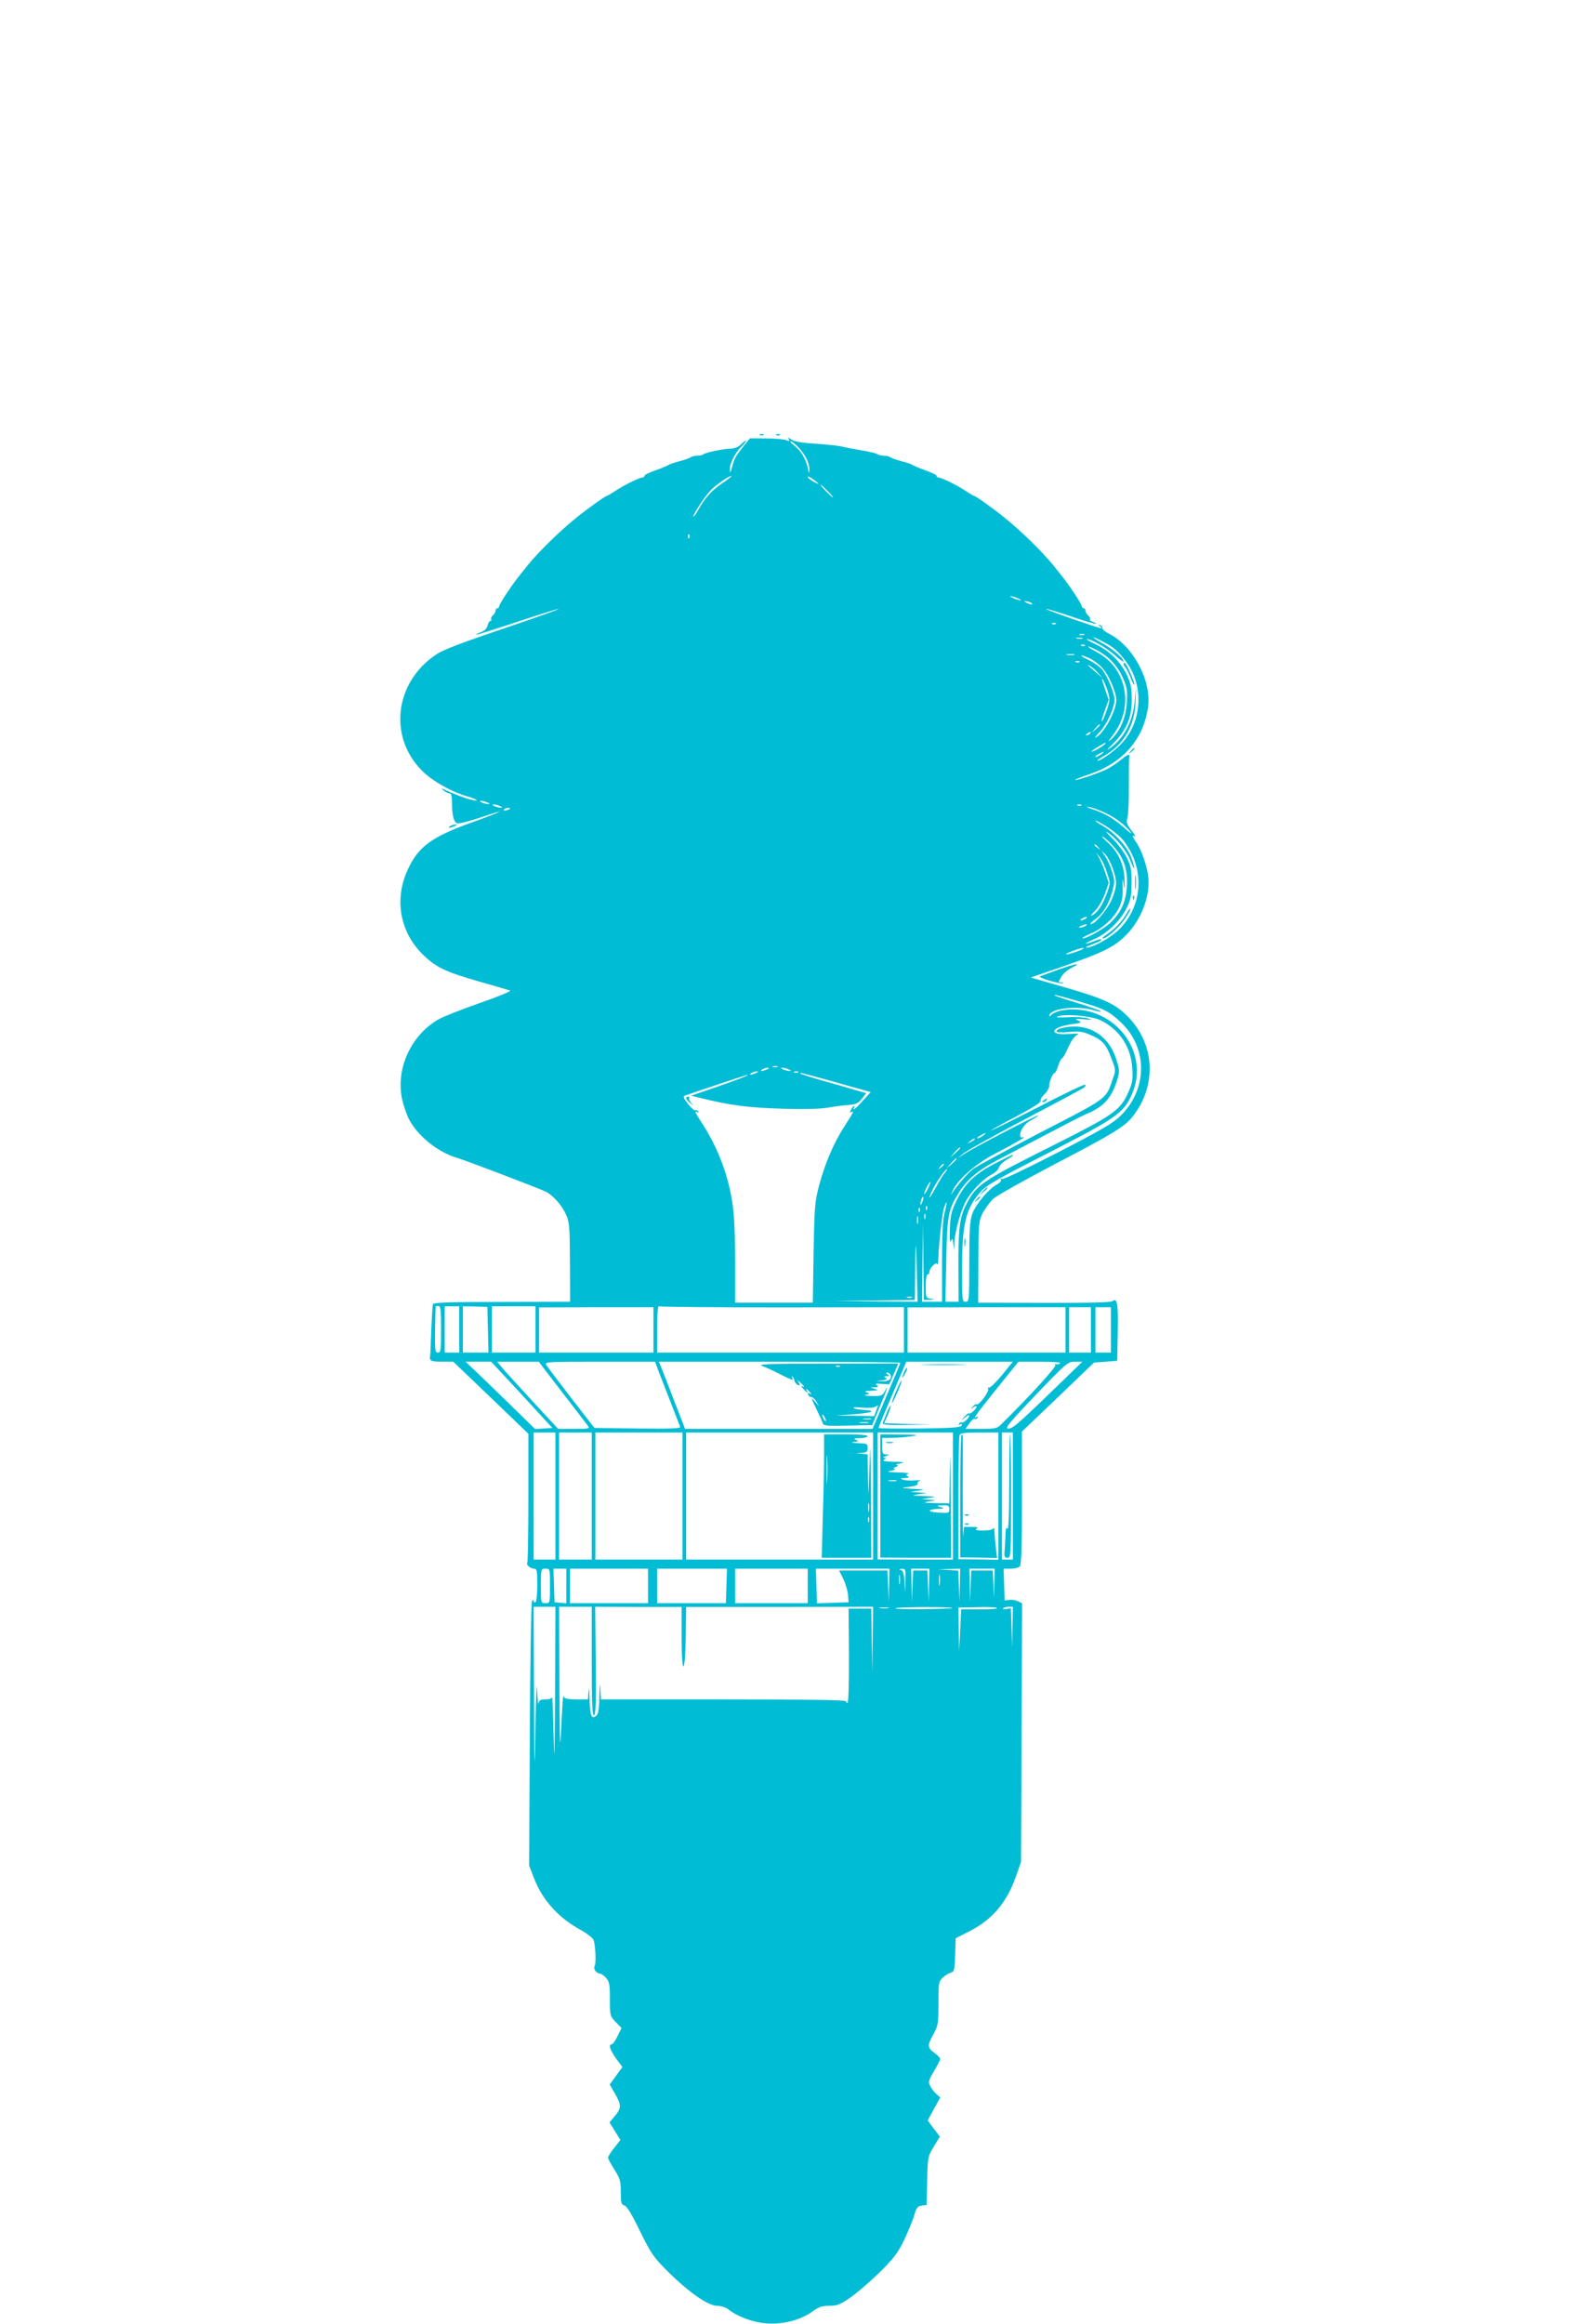 <?xml version="1.0" standalone="no"?>
<!DOCTYPE svg PUBLIC "-//W3C//DTD SVG 20010904//EN"
 "http://www.w3.org/TR/2001/REC-SVG-20010904/DTD/svg10.dtd">
<svg version="1.0" xmlns="http://www.w3.org/2000/svg"
 width="871pt" height="1280pt" viewBox="0 0 871 1280"
 preserveAspectRatio="xMidYMid meet">
<g transform="translate(0,1280) scale(0.1,-0.1)"
fill="#00bcd4" stroke="none">
<path d="M4188 10403 c7 -3 16 -2 19 1 4 3 -2 6 -13 5 -11 0 -14 -3 -6 -6z"/>
<path d="M4278 10403 c7 -3 16 -2 19 1 4 3 -2 6 -13 5 -11 0 -14 -3 -6 -6z"/>
<path d="M4103 10351 c-49 -62 -57 -74 -69 -121 -10 -35 -13 -39 -13 -17 -1
35 29 94 63 126 14 14 26 28 26 32 0 5 -11 -3 -25 -16 -15 -16 -36 -25 -57
-26 -41 0 -144 -22 -154 -32 -4 -4 -19 -7 -34 -7 -14 0 -30 -4 -35 -9 -6 -4
-32 -14 -60 -21 -27 -7 -54 -16 -60 -20 -5 -4 -26 -12 -45 -20 -70 -25 -90
-35 -90 -42 0 -5 -5 -8 -10 -8 -17 0 -102 -42 -147 -72 -23 -15 -44 -28 -47
-28 -9 0 -109 -71 -175 -125 -89 -72 -202 -183 -261 -255 -68 -84 -77 -96
-118 -157 -23 -34 -42 -67 -42 -72 0 -6 -4 -11 -10 -11 -5 0 -10 -6 -10 -14 0
-7 -7 -19 -15 -26 -8 -7 -12 -16 -9 -21 3 -5 1 -9 -4 -9 -6 0 -13 -12 -16 -26
-4 -16 -17 -29 -37 -36 -16 -6 -28 -12 -26 -14 2 -2 104 30 227 71 123 41 225
73 227 71 2 -2 -92 -36 -209 -76 -345 -117 -427 -148 -471 -179 -222 -153
-257 -447 -75 -633 57 -59 169 -122 261 -147 26 -8 46 -16 43 -18 -9 -9 -89
17 -191 64 -5 2 -1 -3 9 -11 11 -9 26 -16 33 -16 9 0 13 -15 13 -49 0 -70 10
-110 29 -116 9 -3 64 11 121 30 166 56 140 40 -38 -24 -224 -80 -299 -135
-357 -264 -74 -162 -41 -341 84 -464 71 -70 127 -97 307 -148 88 -25 166 -48
174 -51 8 -3 -67 -34 -168 -69 -100 -35 -204 -76 -229 -91 -150 -88 -233 -271
-198 -437 8 -37 26 -90 41 -117 49 -90 161 -179 264 -208 45 -13 457 -170 490
-187 39 -21 87 -76 109 -126 18 -40 20 -68 21 -262 l1 -217 -376 -1 c-282 0
-377 -3 -380 -12 -2 -7 -6 -71 -9 -142 -2 -72 -5 -135 -6 -140 -6 -30 2 -35
64 -35 l63 0 207 -198 207 -199 0 -353 c0 -194 -3 -355 -6 -358 -9 -9 17 -32
36 -32 17 0 19 -9 19 -89 0 -50 -4 -93 -10 -96 -5 -3 -10 0 -10 7 -1 9 -3 9
-9 -2 -5 -8 -10 -339 -12 -735 l-4 -720 29 -75 c47 -119 137 -217 259 -282 32
-18 63 -42 67 -53 11 -30 15 -128 6 -144 -9 -14 10 -41 28 -41 7 0 22 -10 34
-23 19 -21 22 -35 22 -117 0 -92 1 -95 32 -127 l32 -33 -22 -45 c-12 -25 -26
-45 -32 -45 -19 0 -10 -30 24 -78 l35 -47 -35 -48 -35 -48 31 -54 c35 -61 34
-77 -7 -125 l-25 -30 30 -48 30 -49 -34 -43 c-19 -23 -34 -48 -34 -54 0 -7 16
-36 35 -66 31 -49 35 -63 35 -123 0 -60 3 -70 19 -74 14 -3 42 -49 87 -142 61
-124 74 -143 153 -222 115 -114 222 -189 271 -189 22 0 48 -8 63 -20 52 -41
135 -71 211 -77 89 -7 189 19 254 67 33 24 52 30 91 30 43 0 59 6 118 47 37
26 109 88 160 138 76 75 99 106 133 175 22 47 48 108 56 137 13 44 19 52 42
55 l27 3 3 132 c3 131 3 134 36 189 l34 56 -34 44 -33 45 34 63 35 63 -21 19
c-12 10 -27 30 -34 44 -12 23 -10 31 21 83 19 32 34 62 34 67 0 5 -13 19 -30
31 -41 31 -42 41 -10 101 28 50 30 59 30 174 0 112 2 122 23 141 12 11 32 24
44 27 21 7 22 14 25 98 l3 92 74 38 c127 64 207 158 258 303 l28 80 3 712 3
712 -21 11 c-12 6 -33 10 -48 8 l-27 -3 -3 88 -3 87 39 0 c21 0 43 5 50 12 9
9 12 107 12 378 l0 365 199 190 198 190 64 5 64 5 3 159 c3 159 -3 190 -30
169 -8 -7 -140 -10 -376 -9 l-363 1 1 224 c1 214 2 225 24 270 14 25 39 60 58
78 18 17 173 104 343 193 324 169 385 207 429 265 128 168 118 388 -23 538
-71 75 -128 103 -348 167 l-194 56 183 63 c222 77 282 108 348 177 83 87 130
221 115 323 -9 61 -39 144 -64 180 -24 33 -27 46 -8 34 6 -4 -2 11 -19 32 -26
34 -30 45 -23 70 5 17 9 96 8 176 0 80 1 150 2 155 4 24 -4 23 -43 -9 -24 -19
-58 -42 -77 -52 -43 -22 -173 -66 -178 -61 -2 2 32 16 77 31 186 62 300 192
325 372 19 145 -82 335 -216 403 -21 11 -38 25 -36 31 1 7 -5 14 -13 16 -13 4
-13 3 0 -6 8 -6 11 -11 5 -11 -14 0 -306 102 -302 106 2 2 64 -16 137 -41 73
-25 135 -43 138 -41 2 2 -6 7 -17 11 -12 3 -19 10 -16 15 3 4 -2 13 -10 20 -8
7 -15 19 -15 26 0 8 -4 14 -10 14 -5 0 -10 5 -10 11 0 5 -19 38 -42 72 -41 61
-50 73 -118 157 -59 72 -172 183 -261 255 -66 54 -166 125 -175 125 -3 0 -24
13 -47 28 -45 30 -130 72 -147 72 -5 0 -10 3 -10 8 0 7 -20 17 -90 42 -19 8
-39 16 -45 20 -5 4 -32 13 -60 20 -27 7 -54 17 -59 21 -6 5 -22 9 -36 9 -14 0
-30 4 -36 8 -5 5 -43 14 -84 21 -41 7 -91 16 -110 21 -19 5 -84 12 -145 16
-74 4 -118 12 -135 23 -18 12 -22 13 -15 2 6 -11 4 -13 -11 -6 -10 5 -60 10
-111 10 l-91 1 -29 -35z m294 -13 c40 -42 63 -90 62 -125 -1 -25 -2 -25 -8 7
-11 51 -36 95 -73 124 -18 14 -28 26 -22 26 5 0 24 -15 41 -32z m-367 -161 c0
-2 -25 -21 -54 -41 -57 -39 -91 -77 -132 -149 -13 -23 -24 -37 -24 -31 0 16
73 124 102 150 37 35 108 81 108 71z m480 -42 c0 -2 -13 4 -30 13 -16 9 -30
21 -30 25 0 5 14 -1 30 -13 17 -12 30 -23 30 -25z m50 -40 c19 -19 32 -35 29
-35 -3 0 -20 16 -39 35 -19 19 -32 35 -29 35 3 0 20 -16 39 -35z m-763 -257
c-3 -8 -6 -5 -6 6 -1 11 2 17 5 13 3 -3 4 -12 1 -19z m1823 -340 c10 -6 7 -7
-10 -2 -14 3 -32 11 -40 16 -10 6 -7 7 10 2 14 -3 32 -11 40 -16z m60 -18 c18
-12 2 -12 -25 0 -13 6 -15 9 -5 9 8 0 22 -4 30 -9z m137 -116 c-3 -3 -12 -4
-19 -1 -8 3 -5 6 6 6 11 1 17 -2 13 -5z m156 -61 c-7 -2 -19 -2 -25 0 -7 3 -2
5 12 5 14 0 19 -2 13 -5z m-10 -20 c-7 -2 -21 -2 -30 0 -10 3 -4 5 12 5 17 0
24 -2 18 -5z m115 -18 c59 -31 80 -49 124 -107 99 -129 92 -322 -15 -444 -40
-46 -120 -104 -141 -104 -6 0 12 13 40 29 106 61 166 165 170 296 l3 80 -8
-80 c-11 -110 -59 -201 -133 -254 -25 -18 -22 -13 15 24 73 74 102 142 102
240 0 66 -5 90 -26 136 -35 74 -95 133 -172 170 -34 16 -56 29 -49 29 25 0
115 -52 158 -92 24 -22 44 -36 44 -31 0 17 -64 72 -120 102 -66 37 -59 42 8 6z
m-101 -21 c-3 -3 -12 -4 -19 -1 -8 3 -5 6 6 6 11 1 17 -2 13 -5z m64 -24 c65
-34 114 -85 144 -151 24 -55 27 -71 23 -138 -5 -84 -37 -158 -86 -203 -21 -18
-19 -14 7 20 70 91 89 203 51 305 -26 69 -71 119 -140 157 -62 33 -61 41 1 10z
m-123 -27 c-10 -2 -28 -2 -40 0 -13 2 -5 4 17 4 22 1 32 -1 23 -4z m91 -22
c21 -11 52 -35 68 -55 33 -37 73 -131 73 -171 0 -59 -67 -182 -111 -206 -11
-6 -3 7 18 28 39 39 83 134 83 179 0 36 -39 131 -68 166 -14 17 -49 41 -77 54
-27 13 -44 24 -37 24 7 0 30 -9 51 -19z m-62 -17 c-3 -3 -12 -4 -19 -1 -8 3
-5 6 6 6 11 1 17 -2 13 -5z m103 -61 l25 -28 -35 30 c-55 47 -56 48 -35 37 11
-6 31 -23 45 -39z m55 -108 c10 -34 9 -48 -7 -95 -10 -30 -22 -58 -27 -63 -5
-5 1 20 14 55 l23 64 -19 55 c-10 29 -18 56 -18 59 0 13 24 -39 34 -75z m-45
-178 c0 -2 -10 -12 -22 -23 l-23 -19 19 23 c18 21 26 27 26 19z m-55 -47 c-3
-5 -12 -10 -18 -10 -7 0 -6 4 3 10 19 12 23 12 15 0z m85 -55 c0 -7 -63 -45
-75 -45 -5 0 8 11 30 24 47 28 45 27 45 21z m-24 -60 c-11 -8 -25 -15 -30 -15
-6 1 0 7 14 15 32 19 40 18 16 0z m-3381 -265 c13 -5 14 -9 5 -9 -8 0 -24 4
-35 9 -13 5 -14 9 -5 9 8 0 24 -4 35 -9z m70 -20 c13 -5 14 -9 5 -9 -8 0 -24
4 -35 9 -13 5 -14 9 -5 9 8 0 24 -4 35 -9z m3202 4 c-3 -3 -12 -4 -19 -1 -8 3
-5 6 6 6 11 1 17 -2 13 -5z m138 -44 c58 -29 104 -65 135 -105 8 -11 -5 -2
-30 20 -60 54 -110 84 -178 107 -39 13 -46 17 -22 13 19 -3 62 -19 95 -35z
m-3285 26 c0 -2 -9 -6 -20 -9 -11 -3 -18 -1 -14 4 5 9 34 13 34 5z m3298 -106
c33 -22 71 -55 84 -73 119 -155 104 -364 -34 -493 -45 -42 -142 -95 -171 -93
-12 0 -1 6 57 28 16 6 26 14 23 17 -2 3 -22 -2 -42 -11 -21 -8 -40 -14 -42
-12 -2 2 19 13 46 25 68 28 145 102 178 171 23 47 27 69 27 141 0 74 -4 92
-28 140 -16 30 -51 77 -80 104 -32 31 -39 42 -19 28 49 -35 101 -100 122 -156
24 -61 27 -48 5 17 -20 59 -92 140 -158 178 -28 16 -46 29 -40 29 7 0 39 -18
72 -40z m30 -106 c55 -62 76 -127 70 -218 -6 -83 -30 -138 -87 -195 -35 -35
-147 -98 -157 -88 -3 2 18 13 45 25 63 26 127 84 155 141 18 36 22 60 21 111
-2 58 -2 60 5 20 6 -38 7 -35 5 26 -2 84 -36 156 -100 211 -22 20 -30 30 -19
24 12 -6 40 -31 62 -57z m-87 -1 c13 -16 12 -17 -3 -4 -10 7 -18 15 -18 17 0
8 8 3 21 -13z m79 -115 c25 -73 25 -93 -2 -165 -22 -57 -94 -143 -119 -143 -7
0 6 13 28 29 42 31 74 85 94 162 10 39 10 54 -5 100 -9 30 -27 68 -38 84 l-21
30 22 -20 c11 -11 30 -46 41 -77z m-32 -23 c20 -59 20 -60 0 -115 -24 -65 -51
-106 -80 -121 -13 -7 -8 2 13 23 20 19 43 60 56 94 l21 61 -19 57 c-11 32 -27
70 -36 85 l-15 26 20 -25 c12 -14 30 -52 40 -85z m-118 -255 c-8 -5 -19 -10
-25 -10 -5 0 -3 5 5 10 8 5 20 10 25 10 6 0 3 -5 -5 -10z m0 -40 c-8 -5 -22
-9 -30 -9 -10 0 -8 3 5 9 27 12 43 12 25 0z m-10 -124 c0 -6 -93 -37 -97 -32
-2 2 15 11 39 19 47 17 58 19 58 13z m-31 -290 c141 -41 169 -54 234 -115 151
-140 151 -368 1 -516 -41 -41 -105 -78 -347 -203 -169 -87 -302 -150 -308
-146 -8 4 -9 3 -5 -4 4 -6 -6 -17 -22 -26 -45 -23 -118 -111 -136 -163 -13
-37 -16 -91 -16 -265 0 -211 -1 -218 -20 -218 -19 0 -20 7 -20 172 0 256 19
339 101 432 33 38 89 70 377 217 374 192 411 218 457 320 108 241 -107 505
-379 465 -25 -4 -53 -15 -62 -24 -14 -13 -16 -13 -12 -2 12 37 154 52 243 26
26 -8 44 -11 39 -6 -5 5 -63 26 -129 46 -111 34 -139 44 -121 44 4 0 60 -15
125 -34z m123 -105 c106 -51 170 -149 176 -267 4 -62 0 -81 -23 -133 -45 -98
-79 -122 -426 -296 -387 -194 -410 -210 -468 -323 -34 -67 -42 -133 -41 -339
l1 -193 -37 0 -36 0 5 228 c5 249 11 281 72 377 45 71 108 123 217 179 51 27
182 95 290 152 108 57 201 104 206 104 4 0 29 13 55 30 48 30 84 86 106 165 9
34 8 50 -11 105 -45 139 -170 205 -310 164 -10 -3 -18 -10 -18 -15 0 -5 28 -7
68 -3 57 5 76 3 119 -16 66 -28 87 -51 116 -130 25 -64 25 -64 6 -117 -36
-107 -25 -99 -392 -288 -187 -97 -355 -188 -375 -203 -31 -24 -81 -81 -120
-138 -7 -11 -2 1 10 25 33 62 127 143 227 195 100 52 184 100 159 92 -12 -3
-18 0 -18 9 0 31 26 68 62 86 21 11 38 22 38 25 0 8 -367 -183 -410 -213 l-35
-24 30 26 c17 15 172 101 345 192 173 91 319 169 324 174 5 5 7 11 4 15 -4 3
-122 -53 -262 -126 -141 -72 -256 -129 -256 -126 0 2 63 37 139 77 89 47 137
77 134 86 -3 7 7 23 21 36 14 13 26 34 26 45 0 24 20 72 30 72 4 0 13 18 20
40 7 22 16 40 20 40 4 0 17 21 29 48 24 54 40 76 61 85 8 4 -15 5 -52 2 -113
-9 -103 37 12 53 60 8 63 10 40 21 -22 10 -18 11 30 7 50 -4 52 -4 20 6 -19 5
-69 8 -110 5 -46 -2 -67 -1 -55 4 39 17 186 4 237 -20z m-1779 -258 c-7 -2
-19 -2 -25 0 -7 3 -2 5 12 5 14 0 19 -2 13 -5z m-58 -13 c-27 -12 -43 -12 -25
0 8 5 22 9 30 9 10 0 8 -3 -5 -9z m120 0 c13 -5 14 -9 5 -9 -8 0 -24 4 -35 9
-13 5 -14 9 -5 9 8 0 24 -4 35 -9z m-180 -20 c-27 -12 -43 -12 -25 0 8 5 22 9
30 9 10 0 8 -3 -5 -9z m232 4 c-3 -3 -12 -4 -19 -1 -8 3 -5 6 6 6 11 1 17 -2
13 -5z m214 -57 l186 -52 -50 -55 c-27 -30 -47 -47 -44 -37 9 24 0 21 -14 -4
-8 -15 -8 -19 0 -15 19 12 13 -1 -35 -75 -60 -92 -109 -206 -141 -327 -24 -90
-26 -116 -31 -372 l-4 -275 -214 0 -214 0 0 225 c0 147 -5 259 -15 323 -23
155 -79 303 -164 435 -43 66 -48 78 -29 66 7 -4 8 -3 4 5 -4 6 -11 9 -16 6 -4
-3 -23 13 -40 35 -23 29 -28 41 -18 45 61 22 341 115 346 115 13 -1 -52 -26
-182 -71 l-129 -44 54 -13 c166 -41 260 -53 459 -59 110 -3 199 -1 240 6 36 7
87 13 115 15 41 3 53 9 73 34 l24 31 -69 20 c-37 11 -117 34 -178 51 -101 29
-133 41 -109 40 5 -1 93 -24 195 -53z m805 -292 c-11 -8 -25 -15 -30 -15 -6 1
0 7 14 15 32 19 40 18 16 0z m-46 -20 c0 -2 -10 -9 -22 -15 -22 -11 -22 -10
-4 4 21 17 26 19 26 11z m-80 -48 c0 -2 -12 -14 -27 -28 l-28 -24 24 28 c23
25 31 32 31 24z m-20 -60 c0 -2 -12 -14 -27 -28 l-28 -24 24 28 c23 25 31 32
31 24z m-70 -31 c0 -2 -8 -10 -17 -17 -16 -13 -17 -12 -4 4 13 16 21 21 21 13z
m6 -45 c-9 -10 -32 -47 -51 -82 -38 -70 -48 -74 -14 -6 23 46 67 107 76 107 3
0 -2 -8 -11 -19z m-93 -86 c-9 -19 -18 -33 -21 -31 -4 5 26 66 33 66 3 0 -3
-16 -12 -35z m-32 -76 c-5 -13 -10 -19 -10 -12 -1 15 10 45 15 40 3 -2 0 -15
-5 -28z m123 -59 c-10 -39 -14 -117 -14 -272 l0 -218 -55 0 -55 0 2 218 3 217
2 -212 3 -213 33 1 c30 2 30 2 5 6 -27 4 -28 6 -28 69 0 36 4 64 10 64 6 0 10
6 10 13 0 22 37 60 43 45 3 -7 6 3 6 22 3 90 21 258 32 288 17 50 19 34 3 -28z
m-97 18 c-3 -8 -6 -5 -6 6 -1 11 2 17 5 13 3 -3 4 -12 1 -19z m-40 -10 c-3 -8
-6 -5 -6 6 -1 11 2 17 5 13 3 -3 4 -12 1 -19z m30 -40 c-3 -7 -5 -2 -5 12 0
14 2 19 5 13 2 -7 2 -19 0 -25z m-40 -25 c-3 -10 -5 -2 -5 17 0 19 2 27 5 18
2 -10 2 -26 0 -35z m-5 -311 l3 -122 -230 2 -230 3 223 2 222 3 2 178 c2 180
6 156 10 -66z m-29 -99 c-7 -2 -19 -2 -25 0 -7 3 -2 5 12 5 14 0 19 -2 13 -5z
m-2593 -175 c0 -115 -2 -128 -17 -128 -16 0 -18 12 -16 127 1 71 3 128 3 129
0 0 7 1 15 1 13 0 15 -21 15 -129z m100 0 l0 -128 -40 0 -40 0 0 128 0 127 40
0 40 0 0 -127z m158 -2 l3 -126 -71 0 -70 0 0 128 0 127 67 -1 68 -2 3 -126z
m262 2 l0 -128 -120 0 -120 0 0 128 0 127 120 0 120 0 0 -127z m1360 121 l670
1 0 -125 0 -125 -680 0 -680 0 0 131 c0 80 4 128 10 124 5 -3 311 -6 680 -6z
m-710 -124 l0 -125 -315 0 -315 0 0 125 0 124 315 1 315 0 0 -125z m2270 0 l0
-125 -435 0 -435 0 0 125 0 124 435 1 435 0 0 -125z m140 0 l0 -125 -60 0 -60
0 0 125 0 125 60 0 60 0 0 -125z m110 0 l0 -125 -42 0 -43 0 0 125 0 125 43 0
42 0 0 -125z m-3245 -357 l168 -183 -47 -3 -48 -3 -132 129 c-72 70 -158 154
-191 185 l-60 57 70 0 71 0 169 -182z m221 15 c71 -92 135 -175 142 -185 12
-17 8 -18 -75 -18 l-88 0 -140 151 c-77 84 -153 167 -168 185 l-28 34 114 0
115 0 128 -167z m532 115 c18 -46 105 -271 119 -306 4 -10 -44 -12 -233 -10
l-239 3 -128 165 c-70 91 -132 173 -138 183 -9 16 8 17 295 17 l305 0 19 -52z
m1332 46 c0 -3 -34 -86 -77 -185 l-76 -179 -517 0 -516 0 -59 153 c-32 83 -64
167 -72 185 l-13 32 665 0 c366 0 665 -3 665 -6z m559 -69 c-34 -41 -66 -72
-72 -68 -6 3 -7 1 -3 -6 8 -13 -51 -94 -64 -86 -4 3 -14 -3 -21 -13 -13 -15
-12 -16 4 -3 9 7 17 9 17 4 0 -13 -35 -45 -42 -38 -3 3 -13 -5 -24 -17 l-19
-23 23 19 c12 11 22 15 22 9 0 -13 -35 -45 -42 -37 -3 3 -9 0 -14 -7 -5 -8 -3
-10 6 -4 8 5 11 3 8 -6 -4 -11 -49 -15 -231 -17 -125 -1 -227 0 -227 3 0 4 34
87 77 186 l76 179 294 0 293 0 -61 -75z m321 66 c-8 -6 -18 -7 -24 -4 -5 3 -6
1 -2 -6 6 -10 -138 -168 -295 -323 -26 -26 -33 -28 -114 -28 l-86 0 21 30 c12
17 25 28 30 25 5 -3 12 0 16 6 4 8 3 9 -4 5 -26 -16 -7 11 108 154 l121 150
122 0 c78 0 117 -4 107 -9z m-41 -150 c-203 -196 -224 -213 -248 -209 -15 2
19 43 156 186 170 177 176 182 216 182 l40 0 -164 -159z m-2739 -581 l0 -350
-60 0 -60 0 0 350 0 350 60 0 60 0 0 -350z m200 0 l0 -350 -90 0 -90 0 0 350
0 350 90 0 90 0 0 -350z m500 0 l0 -350 -240 0 -240 0 0 350 0 350 240 0 240
0 0 -350z m1050 0 l0 -350 -515 0 -515 0 0 350 0 350 515 0 515 0 0 -350z
m440 0 l0 -350 -207 0 -208 1 0 350 0 349 208 0 207 0 0 -350z m250 0 l0 -351
-110 2 -110 1 0 333 c0 183 3 340 6 349 5 13 25 16 110 16 l104 0 0 -350z m80
0 l0 -350 -30 0 -30 0 0 350 0 350 30 0 30 0 0 -350z m-2550 -495 c0 -95 0
-95 -25 -95 -25 0 -25 0 -25 95 0 95 0 95 25 95 25 0 25 0 25 -95z m90 -1 l0
-95 -32 3 -33 3 -3 93 -3 92 36 0 35 0 0 -96z m450 1 l0 -95 -215 0 -215 0 0
95 0 95 215 0 215 0 0 -95z m432 0 l-3 -95 -190 0 -189 0 0 95 0 95 193 0 192
0 -3 -95z m448 0 l0 -95 -200 0 -200 0 0 95 0 95 200 0 200 0 0 -95z m448 3
l-2 -93 -3 88 -4 87 -133 0 -133 0 23 -47 c13 -27 24 -66 26 -88 l3 -40 -87
-3 -87 -3 -3 96 -3 95 203 0 202 0 -2 -92z m90 25 l-2 -68 -3 62 c-3 48 -8 63
-21 66 -12 3 -11 5 6 6 21 1 22 -2 20 -66z m130 -25 l-2 -93 -3 88 -4 87 -39
0 -39 0 -4 -87 -3 -88 -2 93 -2 92 50 0 50 0 -2 -92z m170 0 l-2 -93 -3 87 -4
87 -57 4 -57 3 63 2 62 2 -2 -92z m190 10 l-2 -83 -3 78 -4 77 -59 0 -59 0 -4
-87 -3 -88 -2 93 -2 92 70 0 70 0 -2 -82z m-521 0 c-2 -13 -4 -3 -4 22 0 25 2
35 4 23 2 -13 2 -33 0 -45z m220 -5 c-2 -16 -4 -5 -4 22 0 28 2 40 4 28 2 -13
2 -35 0 -50z m-2119 -590 c-2 -373 -4 -422 -8 -243 -3 124 -7 219 -8 213 -1
-8 -17 -13 -36 -13 -28 0 -35 -4 -39 -22 -2 -13 -6 22 -8 77 -2 55 -6 -35 -9
-200 -5 -287 -6 -280 -8 178 l-2 477 60 0 60 0 -2 -467z m202 166 c0 -236 3
-300 13 -296 9 3 11 70 9 300 l-3 297 238 -1 238 0 0 -162 c0 -100 4 -163 10
-165 6 -1 11 59 13 163 l2 164 515 0 515 1 -2 -183 -3 -182 -2 178 -3 177 -63
0 -62 0 2 -260 c1 -151 -3 -260 -8 -260 -5 0 -9 5 -9 10 0 7 -232 10 -675 10
l-674 0 -4 58 c-2 39 -4 27 -5 -39 -1 -71 -6 -100 -17 -109 -26 -22 -35 0 -37
93 -1 51 -3 71 -5 45 l-4 -48 -64 0 c-41 0 -65 4 -68 13 -6 13 -6 8 -17 -203
-5 -107 -7 -34 -8 278 l-2 422 90 0 90 0 0 -301z m1633 294 c-13 -2 -33 -2
-45 0 -13 2 -3 4 22 4 25 0 35 -2 23 -4z m354 0 c-3 -2 -77 -5 -165 -6 -88 -1
-155 1 -149 5 13 8 321 9 314 1z m246 0 c3 -4 -41 -8 -96 -7 l-102 0 -5 -115
-6 -116 -2 120 -2 121 104 2 c57 2 106 0 109 -5z m85 -105 l-2 -113 -3 109 -4
108 -24 -4 c-13 -3 -22 -1 -19 3 3 5 16 9 30 9 l24 0 -2 -112z"/>
<path d="M6190 9142 c0 -4 5 -13 10 -18 6 -6 19 -33 30 -60 10 -27 19 -42 19
-34 1 17 -45 120 -54 120 -3 0 -5 -4 -5 -8z"/>
<path d="M6253 7940 c0 -36 2 -50 4 -32 2 17 2 47 0 65 -2 17 -4 3 -4 -33z"/>
<path d="M6241 7854 c0 -11 3 -14 6 -6 3 7 2 16 -1 19 -3 4 -6 -2 -5 -13z"/>
<path d="M6202 7761 c-22 -38 -61 -78 -112 -113 -14 -9 -20 -17 -14 -17 21 -1
89 60 123 110 18 28 31 52 29 54 -3 3 -14 -13 -26 -34z"/>
<path d="M5414 6238 l-19 -23 23 19 c21 18 27 26 19 26 -2 0 -12 -10 -23 -22z"/>
<path d="M5379 6193 c-13 -16 -12 -17 4 -4 9 7 17 15 17 17 0 8 -8 3 -21 -13z"/>
<path d="M5313 5955 c0 -22 2 -30 4 -17 2 12 2 30 0 40 -3 9 -5 -1 -4 -23z"/>
<path d="M5750 6740 c-9 -6 -10 -10 -3 -10 6 0 15 5 18 10 8 12 4 12 -15 0z"/>
<path d="M5490 6396 c-117 -60 -171 -111 -217 -202 -32 -66 -37 -86 -40 -162
-2 -57 0 -80 6 -67 7 17 9 15 13 -15 l5 -35 1 41 c3 68 40 195 73 245 34 53
92 110 137 133 16 8 32 24 35 35 3 11 21 30 41 42 20 11 36 23 36 25 0 6 3 7
-90 -40z"/>
<path d="M3780 6752 c0 -5 10 -17 23 -28 22 -19 22 -19 4 2 -9 11 -14 24 -10
27 3 4 1 7 -5 7 -7 0 -12 -4 -12 -8z"/>
<path d="M4200 5276 c19 -7 63 -27 97 -45 69 -34 77 -37 67 -18 -4 7 -3 9 2 4
5 -5 9 -12 9 -15 0 -13 16 -32 27 -32 6 0 5 7 -3 18 -11 14 -10 13 9 -2 24
-21 29 -31 10 -20 -7 4 -4 -2 6 -14 20 -23 32 -30 21 -12 -10 16 1 11 16 -7
12 -14 12 -16 0 -9 -9 6 -12 4 -9 -5 3 -8 10 -14 18 -14 7 0 19 -11 28 -25
l14 -25 -22 25 c-25 29 -24 24 12 -50 15 -30 29 -62 31 -70 4 -13 26 -15 138
-12 l134 3 40 97 c47 112 52 127 30 90 -14 -26 -20 -28 -73 -27 -31 1 -46 4
-32 7 23 4 24 5 5 13 -15 6 -9 8 25 9 38 2 41 3 20 10 l-25 8 25 1 c20 1 22 3
10 12 -11 8 -4 9 27 7 l42 -3 25 57 25 58 -392 -1 c-333 0 -387 -2 -357 -13z
m427 -2 c-3 -3 -12 -4 -19 -1 -8 3 -5 6 6 6 11 1 17 -2 13 -5z m277 -43 c14
-22 -7 -41 -43 -39 l-36 1 34 4 c26 3 31 7 20 14 -11 7 -10 9 6 9 17 0 17 2 5
10 -9 6 -10 10 -3 10 6 0 14 -4 17 -9z m-77 -201 l-11 -30 -106 2 -105 1 93 7
c50 4 95 10 99 13 6 7 4 8 -55 13 -19 1 -37 6 -40 10 -4 4 18 4 49 1 31 -3 62
-1 70 4 8 5 15 9 16 9 1 0 -4 -13 -10 -30z m-277 -55 c0 -5 -5 -3 -10 5 -5 8
-10 20 -10 25 0 6 5 3 10 -5 5 -8 10 -19 10 -25z m248 8 c-10 -2 -28 -2 -40 0
-13 2 -5 4 17 4 22 1 32 -1 23 -4z m-15 -20 c-13 -2 -33 -2 -45 0 -13 2 -3 4
22 4 25 0 35 -2 23 -4z"/>
<path d="M5098 5283 c56 -2 148 -2 205 0 56 1 10 3 -103 3 -113 0 -159 -2
-102 -3z"/>
<path d="M4982 5245 c-17 -37 -14 -45 4 -12 9 16 14 31 11 33 -2 2 -9 -7 -15
-21z"/>
<path d="M4937 5138 c-15 -34 -25 -63 -23 -65 2 -2 15 24 30 58 15 34 25 63
23 65 -2 2 -16 -24 -30 -58z"/>
<path d="M4885 5018 c-9 -24 -19 -49 -22 -55 -4 -10 26 -13 133 -11 l139 2
-132 3 -132 4 20 46 c11 25 18 48 16 50 -3 2 -12 -15 -22 -39z"/>
<path d="M4540 4787 c0 -63 -3 -216 -7 -340 l-6 -227 136 0 137 0 -2 343 c-2
295 -3 317 -8 157 -5 -174 -6 -177 -8 -58 l-2 127 -32 4 -33 4 33 1 c27 2 32
6 32 27 0 23 -4 25 -52 26 -36 2 -43 4 -23 7 26 4 28 5 10 12 -15 7 -9 9 23 9
23 1 42 6 42 11 0 6 -47 10 -120 10 l-120 0 0 -113z m17 -144 c-2 -37 -3 -9
-3 62 0 72 1 102 3 68 2 -34 2 -93 0 -130z m230 -165 c-2 -13 -4 -5 -4 17 -1
22 1 32 4 23 2 -10 2 -28 0 -40z m0 -60 c-3 -7 -5 -2 -5 12 0 14 2 19 5 13 2
-7 2 -19 0 -25z"/>
<path d="M4850 4561 l0 -340 195 -1 195 0 -2 342 c-2 212 -4 269 -5 151 l-3
-193 -78 1 c-64 2 -70 3 -37 9 l40 7 -40 3 -40 3 45 7 c42 7 40 7 -30 10 -70
3 -72 3 -30 10 l45 7 -45 3 -45 3 45 7 c41 6 37 7 -35 10 -44 2 -64 5 -45 7
57 6 81 13 75 23 -3 4 3 11 12 14 10 3 -2 4 -27 2 -25 -2 -54 0 -65 4 -17 7
-16 9 10 9 21 1 26 4 16 10 -11 7 -10 10 5 14 10 2 -15 6 -56 7 -61 2 -68 4
-40 10 19 4 28 8 20 9 -11 2 -9 5 5 11 14 6 16 9 5 11 -8 1 1 5 20 9 29 6 22
8 -35 9 -49 1 -66 4 -55 11 13 9 13 10 0 11 -8 0 -4 5 10 9 24 8 24 8 3 9 -20
1 -23 6 -23 46 l0 45 58 1 c31 0 80 4 107 9 41 6 31 8 -62 9 l-113 1 0 -339z
m88 82 c-10 -2 -28 -2 -40 0 -13 2 -5 4 17 4 22 1 32 -1 23 -4z m292 -155 c0
-22 -3 -23 -62 -19 -64 4 -59 18 7 21 30 2 30 2 5 10 -22 7 -21 8 13 9 32 1
37 -2 37 -21z"/>
<path d="M4883 4853 c9 -2 25 -2 35 0 9 3 1 5 -18 5 -19 0 -27 -2 -17 -5z"/>
<path d="M5297 4893 c-4 -3 -7 -156 -7 -338 l0 -333 101 -1 102 -2 -6 53 c-4
29 -7 69 -8 88 0 19 -3 29 -6 23 -3 -8 -24 -13 -56 -13 -37 0 -48 3 -37 10 11
7 4 10 -27 10 l-42 0 -4 -47 c-2 -27 -3 88 -3 255 1 166 1 302 0 302 0 0 -4
-3 -7 -7z"/>
<path d="M5318 4453 c7 -3 16 -2 19 1 4 3 -2 6 -13 5 -11 0 -14 -3 -6 -6z"/>
<path d="M5318 4403 c7 -3 16 -2 19 1 4 3 -2 6 -13 5 -11 0 -14 -3 -6 -6z"/>
<path d="M5560 4633 c0 -177 -4 -263 -10 -253 -7 11 -10 0 -11 -40 -1 -30 -3
-70 -5 -87 -2 -27 1 -33 17 -33 18 0 19 12 19 340 0 187 -2 340 -5 340 -3 0
-5 -120 -5 -267z"/>
<path d="M6229 8663 c-13 -16 -12 -17 4 -4 9 7 17 15 17 17 0 8 -8 3 -21 -13z"/>
<path d="M2480 8250 c-18 -12 -2 -12 25 0 13 6 15 9 5 9 -8 0 -22 -4 -30 -9z"/>
<path d="M5830 7459 c-47 -17 -92 -33 -100 -36 -8 -3 13 -13 50 -24 36 -10 70
-17 75 -15 6 3 2 5 -8 5 -17 1 -17 2 0 31 9 17 35 39 58 50 58 29 24 24 -75
-11z"/>
</g>
</svg>
